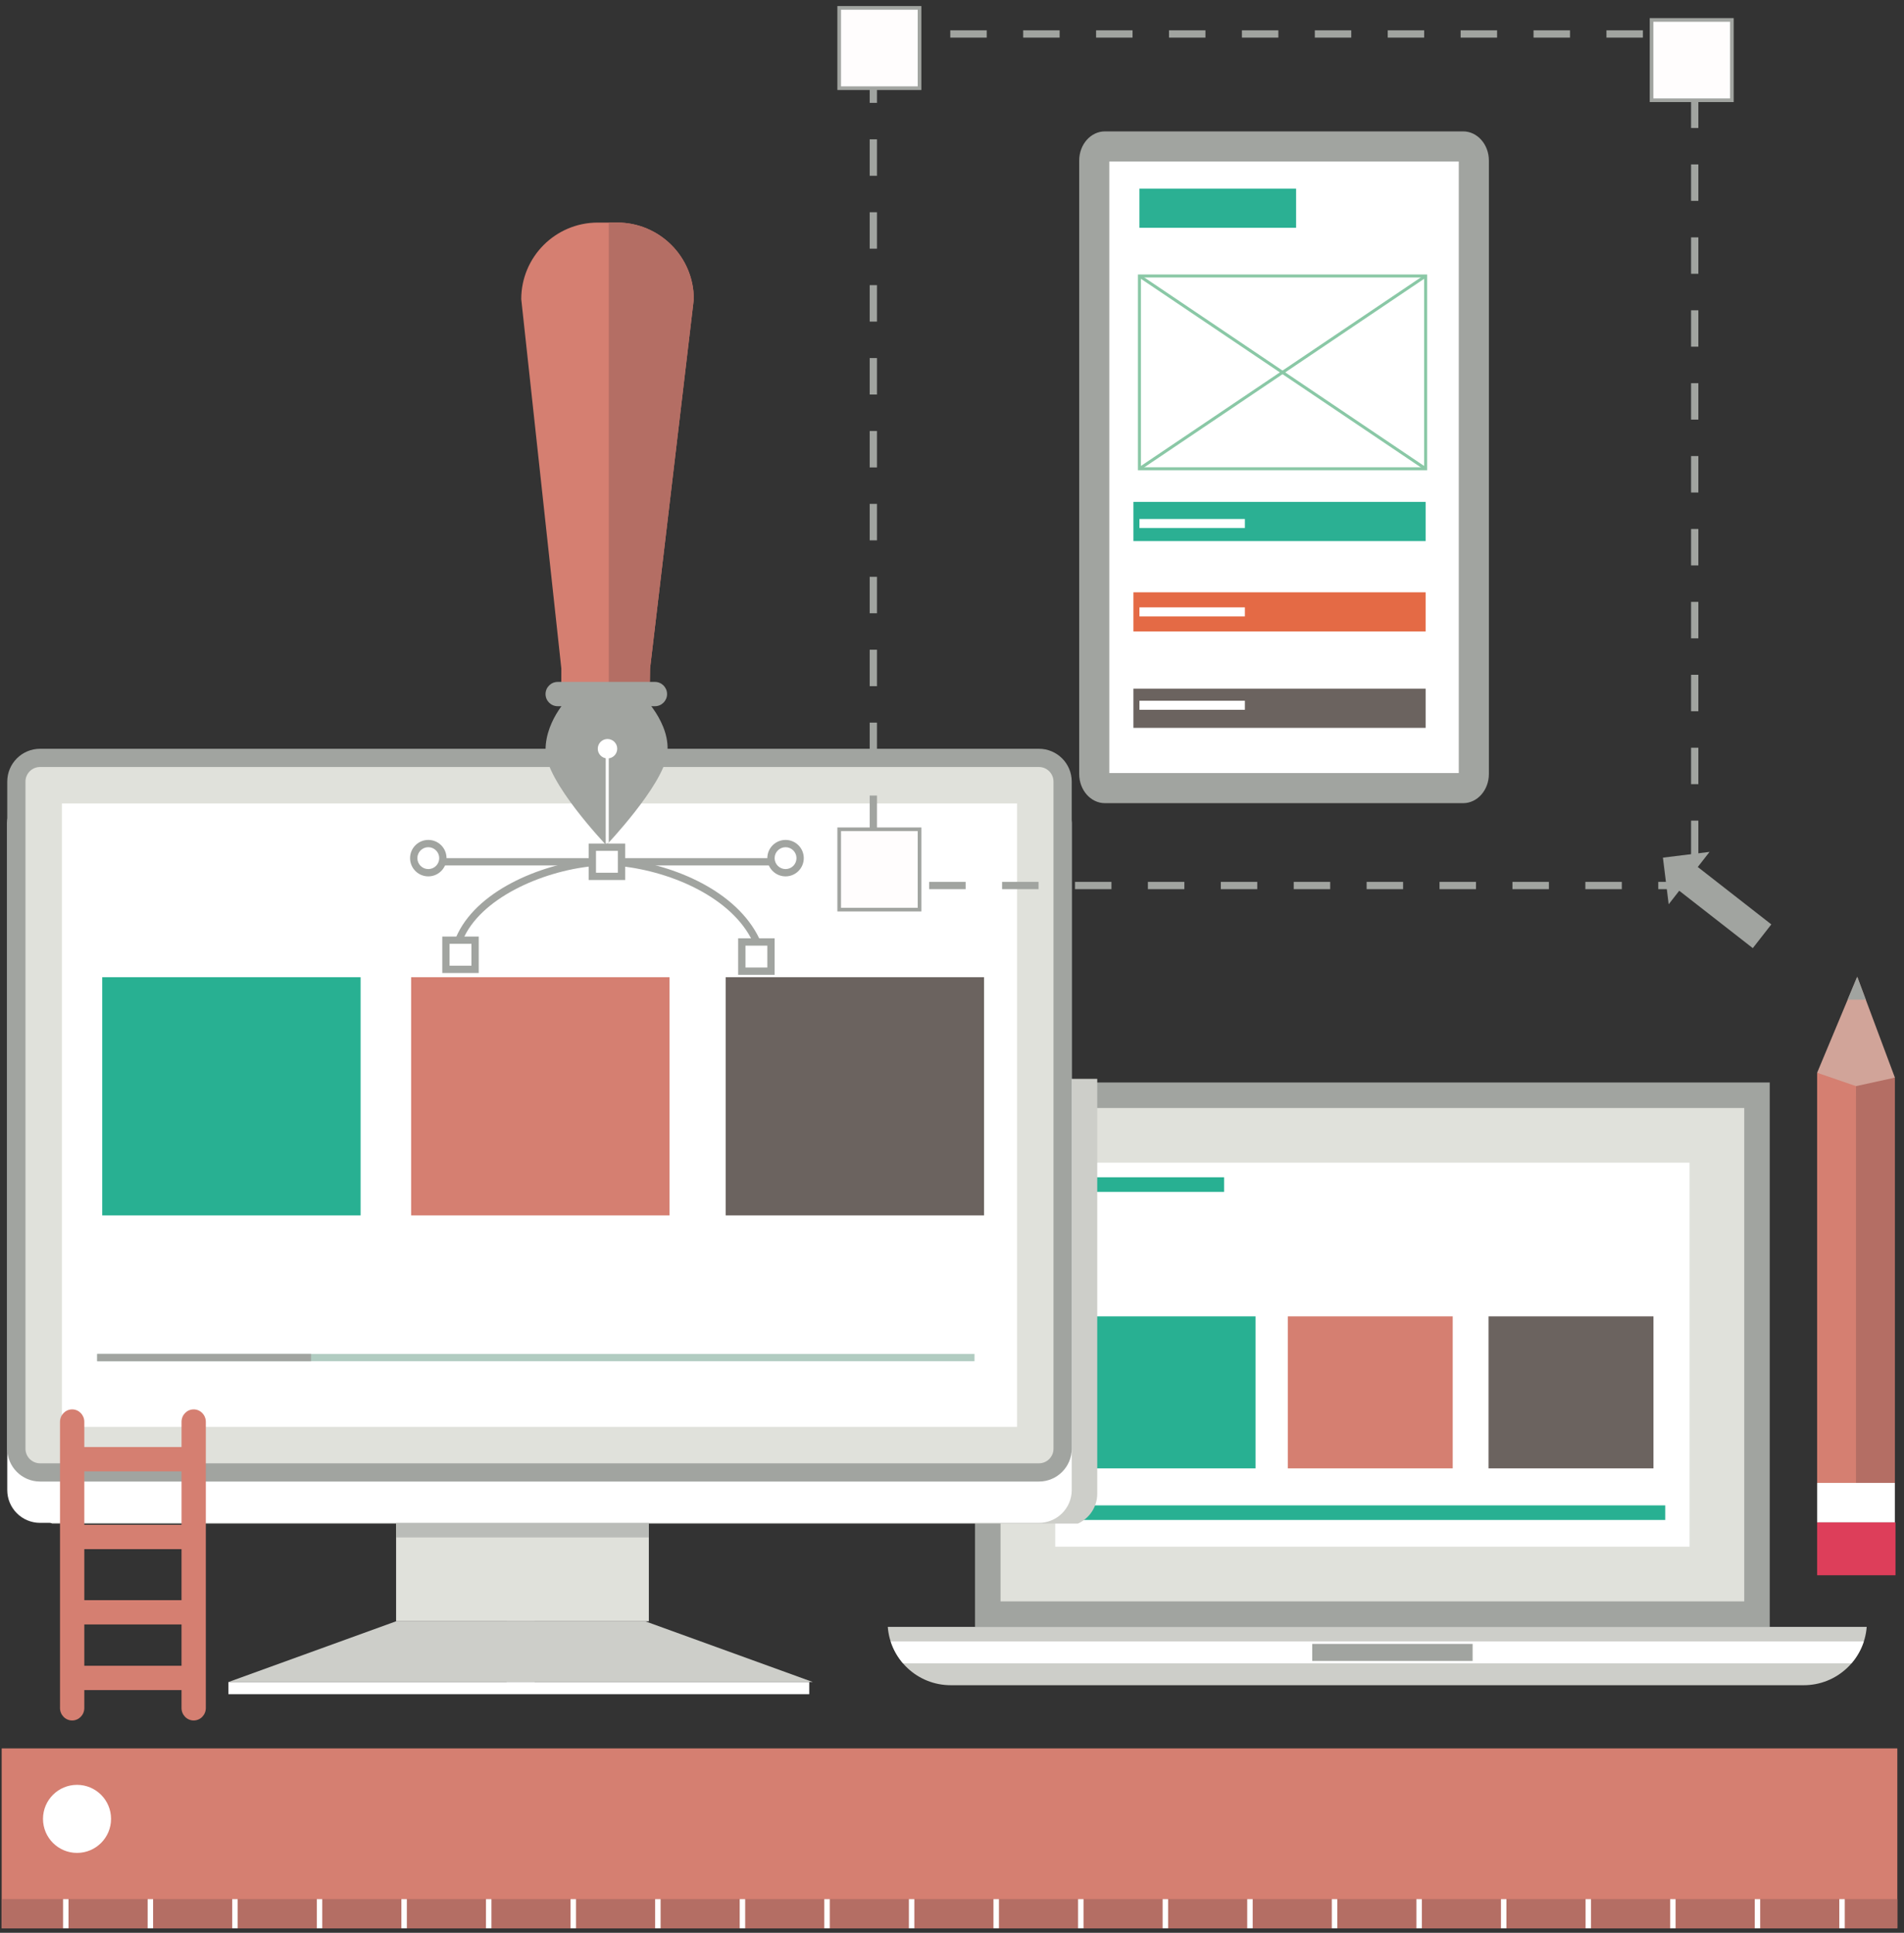 <?xml version="1.0" encoding="UTF-8" standalone="no"?>
<svg width="265px" height="269px" viewBox="0 0 265 269" version="1.1" xmlns="http://www.w3.org/2000/svg" xmlns:xlink="http://www.w3.org/1999/xlink">
    <rect x="0" y="0" width="265" height="269" fill="#333333" stroke="none"/>
    <!-- Generator: Sketch 43.2 (39069) - http://www.bohemiancoding.com/sketch -->
    <title>software-1</title>
    <desc>Created with Sketch.</desc>
    <defs></defs>
    <g id="Page-1" stroke="none" stroke-width="1" fill="none" fill-rule="evenodd">
        <g id="software-1">
            <polygon id="Fill-34" fill="#A1A4A0" points="135.704 226.425 246.313 226.425 246.313 150.656 135.704 150.656"></polygon>
            <polygon id="Fill-35" fill="#E0E1DB" points="139.255 222.874 242.762 222.874 242.762 154.208 139.255 154.208"></polygon>
            <polygon id="Fill-36" fill="#FFFFFF" points="146.867 215.263 235.151 215.263 235.151 161.819 146.867 161.819"></polygon>
            <path d="M123.562,226.423 C123.908,230.963 127.694,234.541 132.323,234.541 L251.049,234.541 C255.677,234.541 259.463,230.963 259.809,226.423 L123.562,226.423" id="Fill-37" fill="#CDCEC9"></path>
            <path d="M257.683,231.498 C258.443,230.617 259.034,229.586 259.401,228.454 L123.971,228.454 C124.337,229.586 124.928,230.617 125.688,231.498 L257.683,231.498" id="Fill-38" fill="#FFFFFF"></path>
            <polygon id="Fill-39" fill="#A1A4A0" points="182.637 231.161 204.961 231.161 204.961 228.794 182.637 228.794"></polygon>
            <polygon id="Fill-40" fill="#28B092" points="151.795 204.362 174.749 204.362 174.749 183.206 151.795 183.206"></polygon>
            <polygon id="Fill-41" fill="#D57F71" points="179.237 204.362 202.189 204.362 202.189 183.206 179.237 183.206"></polygon>
            <polygon id="Fill-42" fill="#6B635F" points="207.174 204.362 230.128 204.362 230.128 183.206 207.174 183.206"></polygon>
            <polygon id="Fill-43" fill="#28B092" points="149.573 165.879 170.375 165.879 170.375 163.849 149.573 163.849"></polygon>
            <polygon id="Fill-44" fill="#28B092" points="149.573 211.543 231.768 211.543 231.768 209.513 149.573 209.513"></polygon>
            <path d="M7.257,212.05 L150.02,212.05 C151.608,211.335 152.716,209.742 152.716,207.887 L152.716,150.15 L4.561,150.15 L4.561,207.887 C4.561,209.742 5.669,211.335 7.257,212.05" id="Fill-45" fill="#CDCEC9"></path>
            <polygon id="Fill-46" fill="#E0E1DB" points="55.13 225.644 90.308 225.644 90.308 209.07 55.13 209.07"></polygon>
            <polygon id="Fill-47" fill="#BABCB8" points="55.13 213.975 90.308 213.975 90.308 197.401 55.13 197.401"></polygon>
            <path d="M149.164,207.38 C149.164,209.902 147.12,211.946 144.598,211.946 L5.576,211.946 C3.054,211.946 1.01,209.902 1.01,207.38 L1.01,114.53 C1.01,112.008 3.054,109.963 5.576,109.963 L144.598,109.963 C147.12,109.963 149.164,112.008 149.164,114.53 L149.164,207.38" id="Fill-48" fill="#FFFFFF"></path>
            <path d="M149.164,201.629 C149.164,204.151 147.12,206.195 144.598,206.195 L5.576,206.195 C3.054,206.195 1.01,204.151 1.01,201.629 L1.01,108.779 C1.01,106.257 3.054,104.213 5.576,104.213 L144.598,104.213 C147.12,104.213 149.164,106.257 149.164,108.779 L149.164,201.629" id="Fill-49" fill="#A1A4A0"></path>
            <path d="M144.598,203.659 L5.575,203.659 C4.456,203.659 3.545,202.748 3.545,201.63 L3.545,108.779 C3.545,107.66 4.456,106.749 5.575,106.749 L144.598,106.749 C145.717,106.749 146.627,107.66 146.627,108.779 L146.627,201.63 C146.627,202.748 145.717,203.659 144.598,203.659" id="Fill-50" fill="#E0E1DB"></path>
            <polygon id="Fill-51" fill="#FFFFFF" points="8.619 198.586 141.555 198.586 141.555 111.823 8.619 111.823"></polygon>
            <polyline id="Fill-52" fill="#CDCEC9" points="55.13 225.644 31.791 234.1 74.41 234.1 74.41 225.644 55.13 225.644"></polyline>
            <polyline id="Fill-53" fill="#CDCEC9" points="89.801 225.644 113.14 234.1 70.521 234.1 70.521 225.644 89.801 225.644"></polyline>
            <polygon id="Fill-54" fill="#FFFFFF" points="31.791 235.792 112.632 235.792 112.632 234.1 31.791 234.1"></polygon>
            <polygon id="Fill-55" fill="#B1CCC1" points="13.524 189.45 135.633 189.45 135.633 188.435 13.524 188.435"></polygon>
            <polygon id="Fill-56" fill="#A1A4A0" points="13.524 189.45 43.29 189.45 43.29 188.435 13.524 188.435"></polygon>
            <polygon id="Fill-57" fill="#28B092" points="14.226 169.155 50.19 169.155 50.19 136.006 14.226 136.006"></polygon>
            <polygon id="Fill-58" fill="#D57F71" points="57.222 169.155 93.186 169.155 93.186 136.006 57.222 136.006"></polygon>
            <polygon id="Fill-59" fill="#6B635F" points="100.997 169.155 136.961 169.155 136.961 136.006 100.997 136.006"></polygon>
            <path d="M11.734,237.717 C11.734,238.674 10.977,239.449 10.044,239.449 C9.109,239.449 8.352,238.674 8.352,237.717 L8.352,197.885 C8.352,196.928 9.109,196.153 10.044,196.153 C10.977,196.153 11.734,196.928 11.734,197.885 L11.734,237.717" id="Fill-60" fill="#D57F71"></path>
            <path d="M26.787,201.395 L10.044,201.395 L10.044,204.777 L26.787,204.777 C27.721,204.777 28.479,204.02 28.479,203.086 C28.479,202.152 27.721,201.395 26.787,201.395" id="Fill-61" fill="#D57F71"></path>
            <path d="M26.787,212.219 L10.044,212.219 L10.044,215.602 L26.787,215.602 C27.721,215.602 28.479,214.845 28.479,213.91 C28.479,212.976 27.721,212.219 26.787,212.219" id="Fill-62" fill="#D57F71"></path>
            <path d="M26.787,222.705 L10.044,222.705 L10.044,226.087 L26.787,226.087 C27.721,226.087 28.479,225.33 28.479,224.396 C28.479,223.462 27.721,222.705 26.787,222.705" id="Fill-63" fill="#D57F71"></path>
            <path d="M26.787,231.838 L10.044,231.838 L10.044,235.22 L26.787,235.22 C27.721,235.22 28.479,234.463 28.479,233.529 C28.479,232.595 27.721,231.838 26.787,231.838" id="Fill-64" fill="#D57F71"></path>
            <path d="M28.647,237.717 C28.647,238.674 27.89,239.449 26.956,239.449 C26.022,239.449 25.265,238.674 25.265,237.717 L25.265,197.885 C25.265,196.928 26.022,196.153 26.956,196.153 C27.89,196.153 28.647,196.928 28.647,197.885 L28.647,237.717" id="Fill-65" fill="#D57F71"></path>
            <path d="M78.14,96.259 L90.367,96.259 C90.449,95.245 90.475,94.166 90.475,93.046 L96.563,41.632 C96.563,35.747 91.793,30.977 85.908,30.977 L83.202,30.977 C77.318,30.977 72.547,35.747 72.547,41.632 L78.128,93.046 C78.128,94.166 78.117,95.245 78.14,96.259" id="Fill-66" fill="#D57F71"></path>
            <path d="M85.908,30.977 L84.727,30.977 L84.727,96.259 L90.367,96.259 C90.449,95.245 90.475,94.166 90.475,93.046 L96.563,41.632 C96.563,35.747 91.793,30.977 85.908,30.977" id="Fill-67" fill="#B46E64"></path>
            <path d="M92.843,96.598 C92.843,97.532 92.086,98.289 91.152,98.289 L77.621,98.289 C76.687,98.289 75.93,97.532 75.93,96.598 C75.93,95.664 76.687,94.907 77.621,94.907 L91.152,94.907 C92.086,94.907 92.843,95.664 92.843,96.598" id="Fill-68" fill="#A1A4A0"></path>
            <path d="M89.185,96.598 L79.589,96.598 C79.589,96.598 75.93,99.98 75.93,104.378 C75.93,108.775 84.386,117.631 84.386,117.631 C84.386,117.631 92.166,109.451 92.843,105.054 C93.519,100.657 89.185,96.598 89.185,96.598" id="Fill-69" fill="#A1A4A0"></path>
            <path d="M85.905,104.205 C85.905,104.952 85.3,105.558 84.553,105.558 C83.806,105.558 83.199,104.952 83.199,104.205 C83.199,103.457 83.806,102.851 84.553,102.851 C85.3,102.851 85.905,103.457 85.905,104.205" id="Fill-70" fill="#FFFFFF"></path>
            <polyline id="Fill-71" fill="#FFFFFF" points="84.727 117.265 84.727 104.636 84.304 104.636 84.304 117.544"></polyline>
            <path d="M82.95,121.464 L85.995,121.464 L85.995,118.42 L82.95,118.42 L82.95,121.464 Z M86.503,121.97 L86.503,121.464 L86.503,121.97 Z M81.937,122.478 L87.01,122.478 L87.01,117.404 L81.937,117.404 L81.937,122.478 Z" id="Fill-72" fill="#A1A4A0"></path>
            <path d="M62.571,134.402 L65.615,134.402 L65.614,131.357 L62.571,131.357 L62.571,134.402 Z M66.123,134.909 L66.123,134.402 L66.123,134.909 Z M61.556,135.417 L66.63,135.417 L66.63,130.342 L61.556,130.342 L61.556,135.417 Z" id="Fill-73" fill="#A1A4A0"></path>
            <path d="M103.754,134.656 L106.797,134.656 L106.797,131.611 L103.754,131.611 L103.754,134.656 Z M107.305,135.163 L107.305,134.656 L107.305,135.163 Z M102.738,135.67 L107.813,135.67 L107.813,130.596 L102.738,130.596 L102.738,135.67 Z" id="Fill-74" fill="#A1A4A0"></path>
            <polygon id="Fill-75" fill="#A1A4A0" points="61.387 120.449 82.444 120.449 82.444 119.434 61.387 119.434"></polygon>
            <path d="M58.089,119.434 C58.091,120.274 58.772,120.955 59.612,120.956 C60.451,120.955 61.131,120.274 61.133,119.434 C61.131,118.594 60.451,117.914 59.612,117.911 C58.772,117.914 58.091,118.594 58.089,119.434 Z M57.074,119.434 C57.074,118.032 58.21,116.898 59.612,116.897 C61.013,116.898 62.148,118.032 62.148,119.434 C62.148,120.835 61.013,121.971 59.612,121.971 C58.21,121.971 57.074,120.835 57.074,119.434 L57.074,119.434 Z" id="Fill-76" fill="#A1A4A0"></path>
            <polygon id="Fill-77" fill="#A1A4A0" points="86.503 120.449 107.559 120.449 107.559 119.434 86.503 119.434"></polygon>
            <path d="M109.335,120.956 C110.174,120.954 110.855,120.274 110.856,119.434 C110.855,118.594 110.174,117.913 109.335,117.912 C108.495,117.913 107.814,118.594 107.812,119.434 C107.814,120.274 108.495,120.954 109.335,120.956 Z M106.797,119.434 C106.797,118.033 107.933,116.897 109.335,116.897 C110.736,116.897 111.871,118.033 111.871,119.434 C111.871,120.835 110.736,121.97 109.335,121.971 C107.933,121.97 106.797,120.835 106.797,119.434 L106.797,119.434 Z" id="Fill-78" fill="#A1A4A0"></path>
            <path d="M86.436,120.557 L86.546,119.549 C93.909,120.369 102.536,124.028 105.7,130.662 L104.783,131.095 C101.927,124.987 93.578,121.327 86.436,120.557" id="Fill-79" fill="#A1A4A0"></path>
            <path d="M63.456,130.486 C66.16,124.096 74.977,120.318 82.398,119.539 L82.501,120.549 C75.313,121.263 66.762,125.088 64.392,130.876 L63.456,130.486" id="Fill-80" fill="#A1A4A0"></path>
            <path d="M207.224,107.717 C207.224,109.963 205.617,111.782 203.635,111.782 L153.792,111.782 C151.81,111.782 150.203,109.963 150.203,107.717 L150.203,22.351 C150.203,20.105 151.81,18.285 153.792,18.285 L203.635,18.285 C205.617,18.285 207.224,20.105 207.224,22.351 L207.224,107.717" id="Fill-81" fill="#A1A4A0"></path>
            <polygon id="Fill-82" fill="#FFFFFF" points="154.396 107.59 203.032 107.59 203.032 22.479 154.396 22.479"></polygon>
            <polygon id="Fill-83" fill="#2BB093" points="158.588 31.702 180.391 31.702 180.391 26.251 158.588 26.251"></polygon>
            <path d="M158.798,65.034 L198.209,65.034 L198.208,38.62 L158.798,38.62 L158.798,65.034 Z M198.419,65.244 L198.419,65.034 L198.419,65.244 Z M158.379,65.453 L198.629,65.453 L198.629,38.201 L158.379,38.201 L158.379,65.453 Z" id="Fill-84" fill="#8AC8A6"></path>
            <polyline id="Fill-85" fill="#8AC8A6" points="158.47 65.07 198.301 38.236 198.536 38.584 158.705 65.418 158.47 65.07"></polyline>
            <polyline id="Fill-86" fill="#8AC8A6" points="158.47 38.584 158.705 38.236 198.536 65.07 198.301 65.418 158.47 38.584"></polyline>
            <polygon id="Fill-87" fill="#2BB093" points="157.75 75.306 198.419 75.306 198.419 69.856 157.75 69.856"></polygon>
            <polygon id="Fill-88" fill="#E46A45" points="157.75 87.884 198.419 87.884 198.419 82.434 157.75 82.434"></polygon>
            <polygon id="Fill-89" fill="#6B635F" points="157.75 101.301 198.419 101.301 198.419 95.85 157.75 95.85"></polygon>
            <polygon id="Fill-90" fill="#FFFFFF" points="158.588 98.785 173.263 98.785 173.263 97.527 158.588 97.527"></polygon>
            <polygon id="Fill-91" fill="#FFFFFF" points="158.588 85.788 173.263 85.788 173.263 84.53 158.588 84.53"></polygon>
            <polygon id="Fill-92" fill="#FFFFFF" points="158.588 73.489 173.263 73.489 173.263 72.232 158.588 72.232"></polygon>
            <path d="M122.111,5.237 L127.185,5.237 L127.185,4.221 L122.111,4.221 L122.111,5.237 Z M132.26,5.237 L137.333,5.237 L137.333,4.221 L132.26,4.221 L132.26,5.237 Z M142.407,5.237 L147.48,5.237 L147.48,4.221 L142.407,4.221 L142.407,5.237 Z M152.554,5.237 L157.628,5.237 L157.628,4.221 L152.554,4.221 L152.554,5.237 Z M162.702,5.237 L167.775,5.237 L167.775,4.221 L162.702,4.221 L162.702,5.237 Z M172.849,5.237 L177.923,5.237 L177.923,4.221 L172.849,4.221 L172.849,5.237 Z M182.997,5.237 L188.07,5.237 L188.07,4.221 L182.997,4.221 L182.997,5.237 Z M193.145,5.237 L198.217,5.237 L198.217,4.221 L193.145,4.221 L193.145,5.237 Z M203.292,5.237 L208.366,5.237 L208.366,4.221 L203.292,4.221 L203.292,5.237 Z M213.439,5.237 L218.514,5.237 L218.514,4.221 L213.439,4.221 L213.439,5.237 Z M223.587,5.237 L228.661,5.237 L228.661,4.221 L223.587,4.221 L223.587,5.237 Z M235.365,7.664 L235.365,5.237 L233.734,5.237 L233.734,4.221 L236.38,4.221 L236.38,7.664 L235.365,7.664 Z M121.044,14.317 L122.059,14.317 L122.059,9.243 L121.044,9.243 L121.044,14.317 Z M235.365,17.812 L236.38,17.812 L236.38,12.738 L235.365,12.738 L235.365,17.812 Z M121.044,24.464 L122.059,24.464 L122.059,19.391 L121.044,19.391 L121.044,24.464 Z M235.365,27.959 L236.38,27.959 L236.38,22.885 L235.365,22.885 L235.365,27.959 Z M121.044,34.611 L122.059,34.611 L122.059,29.538 L121.044,29.538 L121.044,34.611 Z M235.365,38.106 L236.38,38.106 L236.38,33.034 L235.365,33.034 L235.365,38.106 Z M121.044,44.759 L122.059,44.759 L122.059,39.686 L121.044,39.686 L121.044,44.759 Z M235.365,48.254 L236.38,48.254 L236.38,43.181 L235.365,43.181 L235.365,48.254 Z M121.044,54.906 L122.059,54.906 L122.059,49.834 L121.044,49.834 L121.044,54.906 Z M235.365,58.402 L236.38,58.402 L236.38,53.329 L235.365,53.329 L235.365,58.402 Z M121.044,65.054 L122.059,65.054 L122.059,59.981 L121.044,59.981 L121.044,65.054 Z M235.365,68.549 L236.38,68.549 L236.38,63.476 L235.365,63.476 L235.365,68.549 Z M121.044,75.202 L122.059,75.202 L122.059,70.128 L121.044,70.128 L121.044,75.202 Z M235.365,78.697 L236.38,78.697 L236.38,73.623 L235.365,73.623 L235.365,78.697 Z M121.044,85.35 L122.059,85.35 L122.059,80.276 L121.044,80.276 L121.044,85.35 Z M235.365,88.844 L236.38,88.844 L236.38,83.771 L235.365,83.771 L235.365,88.844 Z M121.044,95.498 L122.059,95.498 L122.059,90.423 L121.044,90.423 L121.044,95.498 Z M235.365,98.992 L236.38,98.992 L236.38,93.919 L235.365,93.919 L235.365,98.992 Z M121.044,105.645 L122.059,105.645 L122.059,100.57 L121.044,100.57 L121.044,105.645 Z M235.365,109.139 L236.38,109.139 L236.38,104.066 L235.365,104.066 L235.365,109.139 Z M121.044,115.793 L122.059,115.793 L122.059,110.718 L121.044,110.718 L121.044,115.793 Z M235.365,119.287 L236.38,119.287 L236.38,114.213 L235.365,114.213 L235.365,119.287 Z M121.044,123.75 L121.045,120.866 L122.059,120.866 L122.059,122.735 L124.25,122.735 L124.25,123.75 L121.044,123.75 Z M129.323,123.75 L134.398,123.75 L134.398,122.735 L129.323,122.735 L129.323,123.75 Z M139.471,123.75 L144.545,123.75 L144.545,122.735 L139.471,122.735 L139.471,123.75 Z M149.619,123.75 L154.693,123.75 L154.693,122.735 L149.619,122.735 L149.619,123.75 Z M159.766,123.75 L164.84,123.75 L164.84,122.735 L159.766,122.735 L159.766,123.75 Z M169.913,123.75 L174.987,123.75 L174.987,122.735 L169.913,122.735 L169.913,123.75 Z M180.062,123.75 L185.135,123.75 L185.135,122.735 L180.062,122.735 L180.062,123.75 Z M190.209,123.75 L195.283,123.75 L195.283,122.735 L190.209,122.735 L190.209,123.75 Z M200.356,123.75 L205.43,123.75 L205.43,122.735 L200.356,122.735 L200.356,123.75 Z M210.503,123.75 L215.578,123.75 L215.578,122.735 L210.503,122.735 L210.503,123.75 Z M220.651,123.75 L225.725,123.75 L225.725,122.735 L220.651,122.735 L220.651,123.75 Z M230.799,123.75 L235.873,123.75 L235.873,122.735 L230.799,122.735 L230.799,123.75 Z" id="Fill-93" fill="#A1A4A0"></path>
            <polygon id="Fill-94" fill="#FFFDFD" points="116.801 12.276 127.981 12.276 127.981 1.095 116.801 1.095"></polygon>
            <path d="M117.054,12.022 L127.727,12.022 L127.727,1.349 L117.054,1.349 L117.054,12.022 Z M127.981,12.275 L127.981,12.022 L127.981,12.275 Z M116.546,12.529 L128.235,12.529 L128.235,0.841 L116.546,0.841 L116.546,12.529 Z" id="Fill-95" fill="#A1A4A0"></path>
            <polygon id="Fill-96" fill="#FFFDFD" points="116.801 126.596 127.981 126.596 127.981 115.416 116.801 115.416"></polygon>
            <path d="M117.054,126.343 L127.727,126.343 L127.727,115.67 L117.054,115.67 L117.054,126.343 Z M127.981,126.596 L127.981,126.343 L127.981,126.596 Z M116.546,126.85 L128.235,126.85 L128.235,115.162 L116.546,115.162 L116.546,126.85 Z" id="Fill-97" fill="#A1A4A0"></path>
            <polygon id="Fill-98" fill="#FFFDFD" points="229.864 13.953 241.044 13.953 241.044 2.772 229.864 2.772"></polygon>
            <path d="M230.117,13.699 L240.79,13.699 L240.79,3.026 L230.117,3.026 L230.117,13.699 Z M241.044,13.953 L241.044,13.699 L241.044,13.953 Z M229.61,14.206 L241.298,14.206 L241.298,2.519 L229.61,2.519 L229.61,14.206 Z" id="Fill-99" fill="#A1A4A0"></path>
            <polyline id="Fill-100" fill="#A1A4A0" points="237.937 118.563 231.447 119.364 232.248 125.854 233.717 123.971 243.955 131.958 246.534 128.654 236.297 120.665 237.937 118.563"></polyline>
            <polyline id="Fill-101" fill="#D1A499" points="252.909 149.304 258.49 135.943 263.733 149.98 258.321 152.517 252.909 149.304"></polyline>
            <polyline id="Fill-102" fill="#A1A4A0" points="259.676 139.125 258.49 135.943 257.159 139.125 259.676 139.125"></polyline>
            <polyline id="Fill-103" fill="#D57F71" points="258.321 206.384 258.321 151.164 252.909 149.304 252.909 206.384 258.321 206.384"></polyline>
            <polyline id="Fill-104" fill="#B46E64" points="263.733 206.384 263.733 149.98 258.321 151.164 258.321 206.384 263.733 206.384"></polyline>
            <polygon id="Fill-105" fill="#FFFFFF" points="252.909 211.881 263.733 211.881 263.733 206.384 252.909 206.384"></polygon>
            <polygon id="Fill-106" fill="#DD3E5A" points="252.909 219.238 263.817 219.238 263.817 211.881 252.909 211.881"></polygon>
            <polygon id="Fill-107" fill="#D57F71" points="0.235 268.366 264.072 268.366 264.072 243.336 0.235 243.336"></polygon>
            <polygon id="Fill-108" fill="#B46E64" points="0.235 268.366 264.072 268.366 264.072 264.307 0.235 264.307"></polygon>
            <path d="M15.456,253.144 C15.456,255.76 13.336,257.88 10.721,257.88 C8.105,257.88 5.985,255.76 5.985,253.144 C5.985,250.529 8.105,248.408 10.721,248.408 C13.336,248.408 15.456,250.529 15.456,253.144" id="Fill-109" fill="#FFFFFF"></path>
            <polygon id="Fill-110" fill="#FFFFFF" points="8.775 268.369 9.536 268.369 9.536 264.31 8.775 264.31"></polygon>
            <polygon id="Fill-111" fill="#FFFFFF" points="20.548 268.369 21.309 268.369 21.309 264.31 20.548 264.31"></polygon>
            <polygon id="Fill-112" fill="#FFFFFF" points="32.32 268.369 33.081 268.369 33.081 264.31 32.32 264.31"></polygon>
            <polygon id="Fill-113" fill="#FFFFFF" points="44.092 268.369 44.853 268.369 44.853 264.31 44.092 264.31"></polygon>
            <polygon id="Fill-114" fill="#FFFFFF" points="55.865 268.369 56.626 268.369 56.626 264.31 55.865 264.31"></polygon>
            <polygon id="Fill-115" fill="#FFFFFF" points="67.637 268.369 68.398 268.369 68.398 264.31 67.637 264.31"></polygon>
            <polygon id="Fill-116" fill="#FFFFFF" points="79.409 268.369 80.17 268.369 80.17 264.31 79.409 264.31"></polygon>
            <polygon id="Fill-117" fill="#FFFFFF" points="91.182 268.369 91.943 268.369 91.943 264.31 91.182 264.31"></polygon>
            <polygon id="Fill-118" fill="#FFFFFF" points="102.954 268.369 103.715 268.369 103.715 264.31 102.954 264.31"></polygon>
            <polygon id="Fill-119" fill="#FFFFFF" points="114.726 268.369 115.487 268.369 115.487 264.31 114.726 264.31"></polygon>
            <polygon id="Fill-120" fill="#FFFFFF" points="126.499 268.369 127.26 268.369 127.26 264.31 126.499 264.31"></polygon>
            <polygon id="Fill-121" fill="#FFFFFF" points="138.271 268.369 139.033 268.369 139.033 264.31 138.271 264.31"></polygon>
            <polygon id="Fill-122" fill="#FFFFFF" points="150.044 268.369 150.805 268.369 150.805 264.31 150.044 264.31"></polygon>
            <polygon id="Fill-123" fill="#FFFFFF" points="161.816 268.369 162.577 268.369 162.577 264.31 161.816 264.31"></polygon>
            <polygon id="Fill-124" fill="#FFFFFF" points="173.588 268.369 174.349 268.369 174.349 264.31 173.588 264.31"></polygon>
            <polygon id="Fill-125" fill="#FFFFFF" points="185.361 268.369 186.122 268.369 186.122 264.31 185.361 264.31"></polygon>
            <polygon id="Fill-126" fill="#FFFFFF" points="197.133 268.369 197.894 268.369 197.894 264.31 197.133 264.31"></polygon>
            <polygon id="Fill-127" fill="#FFFFFF" points="208.905 268.369 209.667 268.369 209.667 264.31 208.905 264.31"></polygon>
            <polygon id="Fill-128" fill="#FFFFFF" points="220.678 268.369 221.439 268.369 221.439 264.31 220.678 264.31"></polygon>
            <polygon id="Fill-129" fill="#FFFFFF" points="232.451 268.369 233.212 268.369 233.212 264.31 232.451 264.31"></polygon>
            <polygon id="Fill-130" fill="#FFFFFF" points="244.223 268.369 244.984 268.369 244.984 264.31 244.223 264.31"></polygon>
            <polygon id="Fill-131" fill="#FFFFFF" points="255.995 268.369 256.756 268.369 256.756 264.31 255.995 264.31"></polygon>
        </g>
    </g>
</svg>